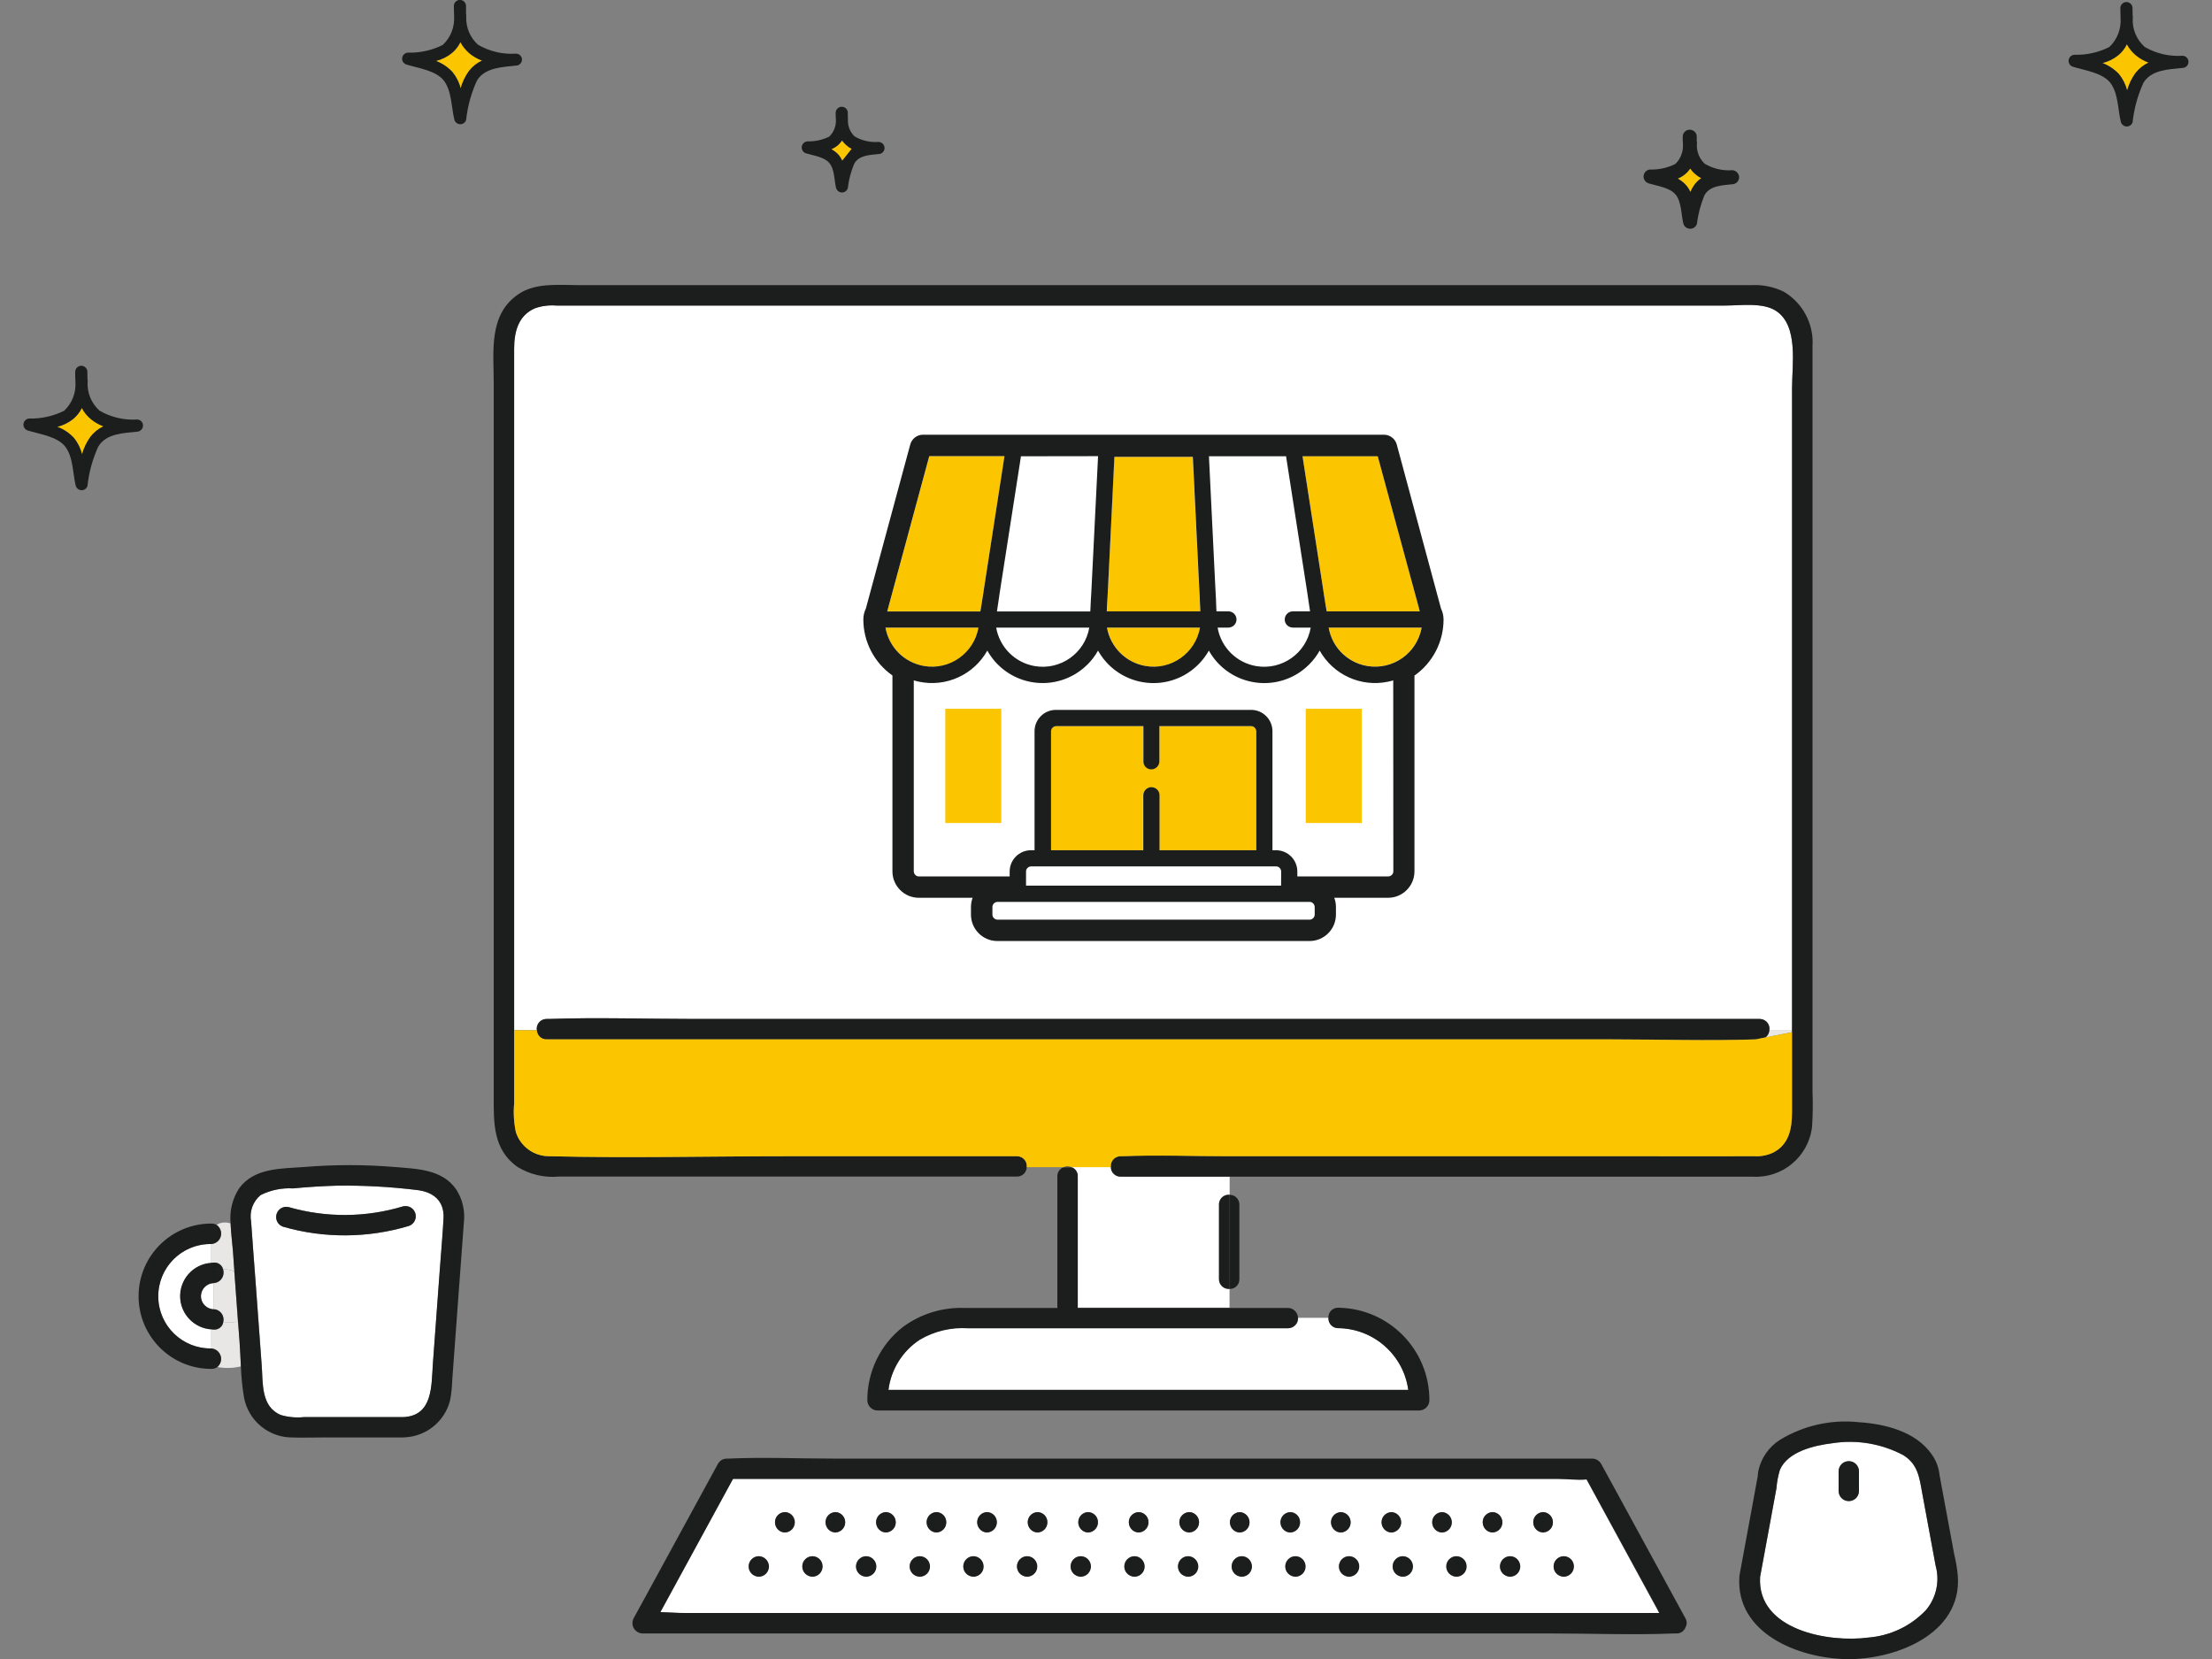 <?xml version="1.0" encoding="utf-8"?>
<!-- Generator: Adobe Illustrator 25.2.1, SVG Export Plug-In . SVG Version: 6.00 Build 0)  -->
<svg version="1.1" id="レイヤー_1" xmlns="http://www.w3.org/2000/svg" xmlns:xlink="http://www.w3.org/1999/xlink" x="0px"
	 y="0px" viewBox="0 0 200 150" style="enable-background:new 0 0 200 150;" xml:space="preserve">
<rect x="0" y="0" width="200" height="150" fill="#808080" stroke="none"/>
<style type="text/css">
	.st0{fill:#FFFFFF;}
	.st1{fill:#E8E7E6;}
	.st2{fill:#1C1D1D;}
	.st3{fill:#FBC600;}
</style>
<g id="グループ_10793" transform="translate(-582 -867)">
	<g id="グループ_10800" transform="translate(582 867)">
		<path id="パス_8951" class="st0" d="M101.33,106.38c-0.48,0.01-0.87-0.36-0.89-0.84c0-0.01,0-0.01,0-0.02H96.9
			c0.34,0.13,0.55,0.46,0.54,0.82v11.78c0,0.04,0,0.08-0.01,0.11h13.74v-1.7c-0.48,0.05-0.91-0.3-0.96-0.79c0-0.03,0-0.07,0-0.1
			v-6.73c-0.01-0.48,0.37-0.88,0.86-0.89c0.04,0,0.07,0,0.11,0v-1.64L101.33,106.38L101.33,106.38z"/>
		<path id="パス_8952" class="st1" d="M20.85,110.62c-0.42-0.15-0.88-0.11-1.26,0.12c0.43,0.29,0.54,0.88,0.25,1.32
			c-0.17,0.24-0.44,0.4-0.73,0.41v1.72c0.07-0.01,0.15-0.02,0.22-0.02c0.39-0.04,0.75,0.21,0.85,0.59c0.35-0.01,0.7,0.06,1.02,0.19
			l-0.13-1.83C21,112.32,20.88,111.47,20.85,110.62z"/>
		<path id="パス_8953" class="st1" d="M20.17,114.76c0.16,0.5-0.11,1.04-0.61,1.21c-0.08,0.02-0.16,0.04-0.24,0.05v2.36
			c0.52,0.03,0.92,0.47,0.89,1c0,0.05-0.01,0.09-0.02,0.14c0.44,0.1,0.9,0.08,1.32-0.05c-0.11-1.5-0.22-3.01-0.33-4.51
			C20.87,114.82,20.52,114.75,20.17,114.76z"/>
		<path id="パス_8954" class="st1" d="M21.52,119.46c-0.43,0.14-0.89,0.16-1.32,0.05c-0.05,0.44-0.44,0.75-0.88,0.71
			c-0.07,0-0.15-0.01-0.22-0.02v1.72c0.52,0.03,0.92,0.48,0.9,1c-0.01,0.26-0.14,0.51-0.34,0.68c0.7,0.13,1.43,0.11,2.12-0.06
			c-0.04-0.75-0.06-1.5-0.12-2.23C21.61,120.69,21.57,120.08,21.52,119.46z"/>
		<path id="パス_8955" class="st1" d="M159.63,93.8l2.4-0.48v-0.19h-2.05C159.96,93.4,159.84,93.64,159.63,93.8z"/>
		<path id="パス_8956" class="st2" d="M110.22,108.92v6.73c-0.01,0.48,0.38,0.88,0.86,0.89c0.03,0,0.07,0,0.1,0v-8.51
			c-0.48-0.05-0.91,0.3-0.96,0.79C110.22,108.85,110.22,108.88,110.22,108.92z"/>
		<path id="パス_8957" class="st2" d="M111.18,108.03v8.51c0.48,0.01,0.87-0.37,0.88-0.85c0-0.01,0-0.03,0-0.04v-6.73
			c0.01-0.48-0.37-0.88-0.85-0.89C111.2,108.03,111.19,108.03,111.18,108.03z"/>
		<path id="パス_8958" class="st0" d="M121,120.08c-0.49,0-0.89-0.4-0.89-0.89c0-0.01,0-0.02,0-0.04h-2.74
			c0.03,0.48-0.34,0.89-0.82,0.92c-0.02,0-0.05,0-0.07,0H87.53c-1.53-0.1-3.05,0.26-4.37,1.04c-1.56,1.03-2.6,2.69-2.83,4.54h47
			C126.89,122.5,124.2,120.12,121,120.08z"/>
		<path id="パス_8959" class="st2" d="M96.13,105.53h0.42v-0.07C96.41,105.45,96.27,105.48,96.13,105.53z"/>
		<path id="パス_8960" class="st2" d="M96.56,105.46v0.07h0.35C96.79,105.49,96.68,105.46,96.56,105.46z"/>
		<path id="パス_8961" class="st2" d="M121,118.24c-0.47-0.02-0.87,0.35-0.89,0.82c0,0.04,0,0.07,0,0.11
			c-0.02,0.49,0.36,0.9,0.85,0.92c0.01,0,0.03,0,0.04,0c3.2,0.04,5.9,2.41,6.33,5.59h-47c0.23-1.86,1.27-3.52,2.83-4.54
			c1.32-0.78,2.84-1.14,4.37-1.04h28.94c0.51-0.02,0.91-0.44,0.89-0.95c-0.02-0.49-0.41-0.88-0.89-0.89h-5.29l0,0H97.44
			c0-0.04,0.01-0.08,0.01-0.11v-11.78c0.01-0.36-0.2-0.69-0.54-0.82h-0.35l0,0h-0.42c-0.34,0.13-0.55,0.46-0.54,0.82v11.78
			c0,0.04,0,0.08,0.01,0.11h-8.36c-2.01-0.08-3.98,0.52-5.6,1.71c-2.05,1.59-3.24,4.05-3.23,6.64c0.01,0.51,0.42,0.92,0.92,0.92
			h48.98c0.51-0.01,0.92-0.42,0.92-0.92C129.25,122.02,125.57,118.3,121,118.24z"/>
		<path id="パス_8962" class="st0" d="M49.43,92.13c0.06,0,0.12,0,0.18,0c4.41-0.15,8.84,0,13.25,0h96.23
			c0.49-0.01,0.89,0.38,0.9,0.87c0,0.05,0,0.09-0.01,0.14h2.05V35.08c0-2.11,0.6-5.64-1.45-6.98c-1.2-0.78-3.24-0.48-4.61-0.48
			H50.29c-0.66-0.06-1.32,0.03-1.94,0.25c-1.53,0.67-1.87,2.18-1.87,3.66v61.61h2.05c-0.07-0.48,0.27-0.93,0.75-1
			C49.33,92.13,49.38,92.13,49.43,92.13z"/>
		<path id="パス_8963" class="st2" d="M163.88,98.68V31.3c0.13-1.99-0.86-3.88-2.57-4.91c-0.9-0.45-1.91-0.66-2.92-0.61H52.29
			c-1.84,0-3.89-0.25-5.48,0.86c-2.65,1.85-2.17,5.16-2.17,7.96v64.5c0,2.42-0.08,4.85,2.17,6.42c1.11,0.68,2.41,0.98,3.71,0.86
			h41.42c0.48,0.01,0.88-0.36,0.89-0.84c0,0,0-0.01,0-0.01l0,0c0.06-0.48-0.28-0.92-0.76-0.98c-0.04-0.01-0.08-0.01-0.13-0.01H71.39
			c-7.25,0-14.52,0.18-21.77,0c-1.36,0-2.57-0.89-2.98-2.19c-0.18-0.86-0.23-1.74-0.15-2.61v-68.2c0-1.49,0.34-2.99,1.87-3.66
			c0.62-0.22,1.28-0.3,1.94-0.25h105.67c1.37,0,3.41-0.31,4.61,0.48c2.05,1.34,1.45,4.87,1.45,6.98v65.5c0,1.47-0.29,2.94-1.76,3.65
			c-0.52,0.23-1.09,0.33-1.65,0.3c-3.49,0.01-6.98,0-10.48,0H111c-1.6,0-3.2-0.03-4.81-0.05c-1.58-0.02-3.15-0.02-4.72,0.05
			c-0.05,0-0.09,0-0.14,0c-0.49-0.01-0.89,0.38-0.9,0.87c0,0.04,0,0.08,0.01,0.12l0,0c0,0.48,0.4,0.86,0.87,0.86
			c0.01,0,0.01,0,0.02,0h9.85l0,0h47.29c2.71,0.16,5.07-1.83,5.37-4.53C163.91,100.79,163.92,99.74,163.88,98.68z"/>
		<path id="パス_8964" class="st2" d="M159.98,93.14c0.07-0.48-0.26-0.93-0.75-1c-0.05-0.01-0.09-0.01-0.14-0.01H62.86
			c-4.41,0-8.85-0.15-13.25,0c-0.06,0-0.12,0-0.18,0c-0.49-0.01-0.89,0.38-0.9,0.87c0,0.05,0,0.09,0.01,0.14
			c0.01,0.48,0.41,0.85,0.89,0.83h96.23c4.36,0,8.74,0.15,13.1,0l0.88-0.18C159.84,93.64,159.96,93.4,159.98,93.14z"/>
		<path id="パス_8965" class="st3" d="M159.63,93.8l-0.88,0.18c-4.36,0.15-8.74,0-13.1,0H49.43c-0.48,0.01-0.87-0.36-0.89-0.83
			h-2.05v6.59c-0.08,0.87-0.03,1.76,0.15,2.61c0.41,1.3,1.61,2.18,2.98,2.19c7.25,0.18,14.52,0,21.77,0h20.55
			c0.49-0.01,0.89,0.38,0.9,0.86c0,0.04,0,0.08-0.01,0.13h3.31c0.25-0.09,0.52-0.09,0.77,0h3.53c-0.06-0.48,0.28-0.92,0.76-0.98
			c0.04-0.01,0.08-0.01,0.12-0.01c0.05,0,0.09,0,0.14,0c1.57-0.06,3.14-0.06,4.72-0.05c1.61,0.02,3.21,0.05,4.81,0.05h37.14
			c3.49,0,6.98,0.01,10.48,0c0.57,0.03,1.13-0.07,1.65-0.3c1.48-0.71,1.76-2.18,1.76-3.65v-7.26L159.63,93.8z"/>
		<path id="パス_8966" class="st0" d="M140.77,133.72h-74.5l-0.72,1.32l-5.85,10.73c0.75,0.01,1.52,0.08,2.22,0.08h88.1
			l-0.21-0.39l-6.37-11.69C142.59,133.85,141.6,133.72,140.77,133.72z M68.61,142.55c-0.51,0-0.92-0.42-0.92-0.93
			c0-0.5,0.41-0.91,0.92-0.92c0.51,0.03,0.9,0.46,0.87,0.97C69.46,142.15,69.08,142.53,68.61,142.55L68.61,142.55z M70.96,138.56
			c-0.51-0.02-0.9-0.46-0.88-0.97c0.02-0.48,0.4-0.86,0.88-0.88c0.51,0,0.92,0.41,0.92,0.92C71.88,138.15,71.47,138.57,70.96,138.56
			L70.96,138.56z M73.46,142.55c-0.51,0-0.92-0.42-0.92-0.93c0-0.5,0.41-0.91,0.92-0.92c0.51,0.02,0.9,0.45,0.88,0.96
			C74.32,142.15,73.94,142.53,73.46,142.55L73.46,142.55z M75.53,138.56c-0.51-0.02-0.9-0.46-0.88-0.97
			c0.02-0.48,0.4-0.86,0.88-0.88c0.51,0.02,0.91,0.44,0.89,0.95C76.4,138.16,76.01,138.55,75.53,138.56L75.53,138.56z M78.31,142.55
			c-0.51,0-0.92-0.42-0.92-0.93c0-0.5,0.41-0.91,0.92-0.92c0.51,0.02,0.9,0.45,0.88,0.96C79.17,142.15,78.79,142.53,78.31,142.55
			L78.31,142.55z M80.1,138.56c-0.51-0.02-0.9-0.46-0.88-0.97c0.02-0.48,0.4-0.86,0.88-0.88c0.51,0.02,0.91,0.44,0.89,0.95
			C80.98,138.16,80.59,138.55,80.1,138.56L80.1,138.56z M83.16,142.55c-0.51,0-0.92-0.42-0.92-0.93c0-0.5,0.41-0.91,0.92-0.92
			c0.51,0.02,0.9,0.45,0.88,0.96C84.02,142.15,83.64,142.53,83.16,142.55L83.16,142.55z M84.66,138.56
			c-0.51-0.02-0.9-0.46-0.88-0.97c0.02-0.48,0.4-0.86,0.88-0.88c0.51,0.02,0.91,0.44,0.89,0.95
			C85.54,138.16,85.15,138.55,84.66,138.56L84.66,138.56z M88.01,142.55c-0.51,0-0.92-0.42-0.92-0.93c0-0.5,0.41-0.91,0.92-0.92
			c0.51,0.02,0.9,0.45,0.88,0.96C88.88,142.15,88.5,142.53,88.01,142.55L88.01,142.55z M89.24,138.56c-0.51-0.02-0.9-0.46-0.88-0.97
			c0.02-0.48,0.4-0.86,0.88-0.88c0.51,0.02,0.91,0.44,0.89,0.95C90.11,138.16,89.73,138.55,89.24,138.56L89.24,138.56z
			 M92.87,142.55c-0.51,0-0.92-0.42-0.92-0.93c0-0.5,0.41-0.91,0.92-0.92c0.51,0.02,0.9,0.45,0.88,0.96
			C93.73,142.15,93.35,142.53,92.87,142.55L92.87,142.55z M93.81,138.56c-0.51-0.02-0.9-0.46-0.88-0.97
			c0.02-0.48,0.4-0.86,0.88-0.88c0.51,0.02,0.91,0.44,0.89,0.95C94.68,138.16,94.3,138.55,93.81,138.56L93.81,138.56z M97.72,142.55
			c-0.51,0-0.92-0.42-0.92-0.93c0-0.5,0.41-0.91,0.92-0.92c0.51,0.02,0.9,0.45,0.88,0.96C98.58,142.15,98.2,142.53,97.72,142.55
			L97.72,142.55z M98.38,138.56c-0.51-0.02-0.9-0.46-0.88-0.97c0.02-0.48,0.4-0.86,0.88-0.88c0.51,0.02,0.91,0.44,0.9,0.95
			C99.26,138.15,98.87,138.55,98.38,138.56L98.38,138.56z M102.57,142.55c-0.51,0-0.92-0.42-0.92-0.93c0-0.5,0.41-0.91,0.92-0.92
			c0.51,0.02,0.9,0.45,0.88,0.96C103.43,142.15,103.05,142.53,102.57,142.55L102.57,142.55z M102.95,138.56
			c-0.51-0.02-0.9-0.46-0.88-0.97c0.02-0.48,0.4-0.86,0.88-0.88c0.51,0.02,0.91,0.44,0.89,0.95
			C103.83,138.15,103.44,138.55,102.95,138.56L102.95,138.56z M107.42,142.55c-0.51,0-0.92-0.42-0.92-0.93
			c0-0.5,0.41-0.91,0.92-0.92c0.51,0.02,0.91,0.45,0.88,0.96C108.29,142.15,107.91,142.53,107.42,142.55L107.42,142.55z
			 M107.52,138.56c-0.51-0.02-0.9-0.46-0.88-0.97c0.02-0.48,0.4-0.86,0.88-0.88c0.51,0.01,0.91,0.44,0.9,0.95
			C108.4,138.15,108.01,138.55,107.52,138.56L107.52,138.56z M112.09,136.72c0.51,0.02,0.9,0.46,0.88,0.97
			c-0.02,0.48-0.4,0.86-0.88,0.88c-0.51-0.03-0.9-0.47-0.87-0.98C111.25,137.12,111.62,136.74,112.09,136.72L112.09,136.72z
			 M112.28,142.55c-0.51,0-0.92-0.42-0.92-0.93c0-0.5,0.41-0.91,0.92-0.92c0.51,0.02,0.9,0.45,0.88,0.96
			C113.14,142.15,112.76,142.53,112.28,142.55L112.28,142.55z M116.66,136.72c0.51,0.02,0.9,0.46,0.88,0.97
			c-0.02,0.48-0.4,0.86-0.88,0.88c-0.51-0.03-0.9-0.47-0.87-0.98C115.82,137.12,116.19,136.74,116.66,136.72L116.66,136.72z
			 M117.13,142.55c-0.51,0-0.92-0.42-0.92-0.93c0-0.5,0.41-0.91,0.92-0.92c0.51,0.02,0.9,0.46,0.88,0.96
			C117.99,142.15,117.61,142.53,117.13,142.55L117.13,142.55z M121.23,136.72c0.51,0.02,0.9,0.46,0.88,0.97
			c-0.02,0.48-0.4,0.86-0.88,0.88c-0.51-0.03-0.9-0.47-0.87-0.98C120.39,137.12,120.76,136.74,121.23,136.72L121.23,136.72z
			 M121.98,142.55c-0.51,0-0.92-0.42-0.92-0.93c0-0.5,0.41-0.91,0.92-0.92c0.51,0.02,0.91,0.45,0.89,0.96
			C122.85,142.14,122.47,142.53,121.98,142.55L121.98,142.55z M125.8,136.72c0.51,0.02,0.9,0.46,0.88,0.97
			c-0.02,0.48-0.4,0.86-0.88,0.88c-0.51-0.03-0.9-0.47-0.87-0.98C124.96,137.12,125.33,136.74,125.8,136.72L125.8,136.72z
			 M126.83,142.55c-0.51,0-0.92-0.42-0.92-0.93c0-0.5,0.41-0.91,0.92-0.92c0.51,0.02,0.9,0.45,0.88,0.96
			C127.69,142.15,127.31,142.53,126.83,142.55L126.83,142.55z M130.37,136.72c0.51,0.02,0.9,0.46,0.88,0.97
			c-0.02,0.48-0.4,0.86-0.88,0.88c-0.51-0.03-0.9-0.47-0.87-0.98C129.53,137.12,129.91,136.74,130.37,136.72L130.37,136.72z
			 M131.68,142.55c-0.51,0-0.92-0.42-0.92-0.93c0-0.5,0.41-0.91,0.92-0.92c0.51,0.02,0.9,0.46,0.88,0.96
			C132.54,142.15,132.16,142.53,131.68,142.55L131.68,142.55z M134.94,138.56c-0.51-0.02-0.9-0.46-0.88-0.97
			c0.02-0.48,0.4-0.86,0.88-0.88c0.51,0.02,0.91,0.44,0.89,0.95C135.82,138.16,135.43,138.55,134.94,138.56L134.94,138.56z
			 M136.54,142.55c-0.51,0-0.92-0.42-0.92-0.93c0-0.5,0.41-0.91,0.92-0.92c0.51,0.02,0.9,0.46,0.88,0.97
			C137.39,142.15,137.02,142.53,136.54,142.55L136.54,142.55z M139.51,138.56c-0.51-0.02-0.9-0.46-0.88-0.97
			c0.02-0.48,0.4-0.86,0.88-0.88c0.51,0.02,0.91,0.44,0.89,0.95C140.39,138.16,140,138.55,139.51,138.56L139.51,138.56z
			 M141.39,142.55c-0.51,0-0.92-0.42-0.92-0.93c0-0.5,0.41-0.91,0.92-0.92c0.51,0.02,0.9,0.46,0.88,0.97
			C142.24,142.15,141.87,142.53,141.39,142.55L141.39,142.55z"/>
		<path id="パス_8967" class="st2" d="M152.38,146.3l-6.65-12.19l-0.97-1.77c-0.17-0.28-0.47-0.46-0.8-0.46h-68.6
			c-3.16,0-6.35-0.14-9.5,0c-0.05,0-0.09,0-0.14,0c-0.33,0-0.63,0.17-0.8,0.46l-6.65,12.19l-0.97,1.77
			c-0.25,0.45-0.09,1.02,0.36,1.27c0.14,0.08,0.29,0.12,0.44,0.12h81.98c3.77,0,7.57,0.15,11.34,0c0.05,0,0.1,0,0.15,0
			c0.37,0.02,0.7-0.21,0.83-0.56C152.55,146.86,152.53,146.55,152.38,146.3z M150.03,145.84h-88.1c-0.71,0-1.47-0.06-2.22-0.08
			l5.85-10.73l0.72-1.32h74.5c0.83,0,1.82,0.13,2.68,0.05l6.37,11.69L150.03,145.84z"/>
		<path id="パス_8968" class="st0" d="M175.01,141.56c-0.4-2.18-0.8-4.37-1.21-6.55c-0.26-1.41-0.38-2.61-1.72-3.44
			c-1.97-1.04-4.22-1.42-6.42-1.07c-1.6,0.19-4.02,0.74-4.73,2.41c-0.16,0.54-0.27,1.09-0.31,1.65l-0.56,3.04l-0.92,4.99
			c-0.28,4.79,6.17,5.96,9.78,5.48c1.99-0.16,3.85-1.04,5.22-2.48C175.08,144.46,175.4,142.96,175.01,141.56z M168.08,134.81
			c0,0.51-0.41,0.92-0.92,0.92c-0.51,0-0.92-0.41-0.92-0.92v-1.77c0-0.51,0.41-0.92,0.92-0.92c0.51,0,0.92,0.41,0.92,0.92V134.81z"
			/>
		<path id="パス_8969" class="st2" d="M176.69,140.52l-0.73-3.94c-0.18-0.99-0.37-1.98-0.55-2.97c-0.01-0.05-0.02-0.1-0.03-0.16
			s-0.07-0.5-0.1-0.6c-0.12-0.5-0.34-0.97-0.64-1.38c-1.44-2.04-4.21-2.73-6.57-2.88c-2.5-0.27-5.02,0.3-7.16,1.61
			c-0.99,0.64-1.69,1.65-1.93,2.8c-0.03,0.17-0.04,0.33-0.06,0.5c0.03-0.23,0.02-0.09,0.01-0.04c-0.02,0.12-0.04,0.25-0.07,0.37
			l-0.29,1.6l-1.26,6.83c-0.01,0.04-0.01,0.08-0.02,0.12c-0.01,0.04-0.01,0.09-0.02,0.13c-0.38,5.17,5.34,7.41,9.63,7.5
			c4.32,0.09,10.48-2.18,10.12-7.5C176.96,141.84,176.85,141.18,176.69,140.52z M168.92,148.06c-3.61,0.48-10.07-0.69-9.78-5.48
			l0.92-4.99l0.56-3.04c0.04-0.56,0.15-1.12,0.31-1.65c0.71-1.67,3.14-2.22,4.73-2.41c2.2-0.35,4.45,0.03,6.42,1.07
			c1.34,0.83,1.46,2.03,1.72,3.44c0.4,2.18,0.8,4.37,1.21,6.55c0.39,1.4,0.07,2.9-0.87,4.02
			C172.77,147.02,170.91,147.9,168.92,148.06L168.92,148.06z"/>
		<path id="パス_8970" class="st2" d="M166.24,133.03v1.77c0,0.51,0.41,0.92,0.92,0.92c0.51,0,0.92-0.41,0.92-0.92l0,0v-1.77
			c0-0.51-0.41-0.92-0.92-0.92C166.65,132.11,166.24,132.52,166.24,133.03z"/>
		<path id="パス_8971" class="st0" d="M16.3,117.2c0.03-1.57,1.24-2.87,2.8-3v-1.72c-2.61-0.04-4.76,2.05-4.79,4.65
			c-0.04,2.61,2.05,4.76,4.65,4.79c0.05,0,0.09,0,0.14,0v-1.72C17.53,120.08,16.32,118.78,16.3,117.2z"/>
		<path id="パス_8972" class="st2" d="M19.1,121.92c-2.61,0.04-4.76-2.05-4.79-4.65c-0.04-2.61,2.05-4.76,4.65-4.79
			c0.05,0,0.09,0,0.14,0c0.52-0.03,0.92-0.47,0.89-1c-0.02-0.29-0.17-0.56-0.41-0.73c-0.16,0.09-0.31,0.21-0.43,0.34
			c0.13-0.13,0.28-0.25,0.43-0.34c-0.15-0.08-0.31-0.13-0.48-0.12c-3.63,0-6.57,2.94-6.57,6.57s2.94,6.57,6.57,6.57
			c0.2,0.01,0.39-0.05,0.55-0.17c-0.31-0.07-0.6-0.18-0.88-0.34c0.27,0.16,0.57,0.27,0.88,0.34c0.4-0.34,0.46-0.93,0.12-1.34
			C19.61,122.06,19.37,121.94,19.1,121.92z"/>
		<path id="パス_8973" class="st0" d="M19.32,118.38v-2.36c-0.65,0.02-1.17,0.56-1.15,1.22C18.19,117.86,18.7,118.36,19.32,118.38
			z"/>
		<path id="パス_8974" class="st2" d="M19.32,118.38c-0.65-0.02-1.17-0.56-1.15-1.22c0.02-0.63,0.52-1.13,1.15-1.15
			c0.53-0.03,0.93-0.49,0.89-1.02c-0.01-0.08-0.02-0.16-0.05-0.24c-0.3,0-0.6,0.01-0.84,0.01c0.24,0,0.54-0.02,0.84-0.01
			c-0.1-0.38-0.46-0.63-0.85-0.59c-0.07,0-0.15,0.01-0.22,0.02c-1.66,0.11-2.91,1.55-2.8,3.21c0.1,1.5,1.3,2.7,2.8,2.8
			c0.07,0.01,0.15,0.02,0.22,0.02c0.44,0.04,0.83-0.27,0.88-0.71c-0.38-0.09-0.74-0.26-1.05-0.5c0.31,0.24,0.67,0.41,1.05,0.5
			c0.11-0.51-0.22-1.01-0.74-1.12C19.42,118.39,19.37,118.38,19.32,118.38z"/>
		<path id="パス_8975" class="st2" d="M70.96,136.72c-0.51,0.02-0.91,0.44-0.89,0.95c0.02,0.49,0.41,0.88,0.89,0.89
			c0.51-0.02,0.91-0.44,0.89-0.95C71.83,137.12,71.44,136.73,70.96,136.72z"/>
		<path id="パス_8976" class="st2" d="M75.53,136.72c-0.51,0.02-0.91,0.44-0.89,0.95c0.02,0.49,0.41,0.88,0.89,0.89
			c0.51-0.02,0.91-0.44,0.89-0.95C76.4,137.12,76.01,136.73,75.53,136.72z"/>
		<path id="パス_8977" class="st2" d="M80.1,136.72c-0.51,0.02-0.91,0.44-0.89,0.95c0.02,0.49,0.41,0.88,0.89,0.89
			c0.51-0.02,0.91-0.44,0.89-0.95C80.97,137.12,80.58,136.73,80.1,136.72z"/>
		<path id="パス_8978" class="st2" d="M84.67,136.72c-0.51,0.02-0.91,0.44-0.89,0.95c0.02,0.49,0.41,0.88,0.89,0.89
			c0.51-0.02,0.91-0.44,0.89-0.95C85.55,137.12,85.16,136.73,84.67,136.72z"/>
		<path id="パス_8979" class="st2" d="M89.24,136.72c-0.51,0.02-0.91,0.44-0.89,0.95c0.02,0.49,0.41,0.88,0.89,0.89
			c0.51-0.02,0.91-0.44,0.89-0.95C90.12,137.12,89.73,136.73,89.24,136.72z"/>
		<path id="パス_8980" class="st2" d="M93.81,136.72c-0.51,0.02-0.91,0.44-0.89,0.95c0.02,0.49,0.41,0.88,0.89,0.89
			c0.51-0.02,0.91-0.44,0.89-0.95C94.69,137.12,94.3,136.73,93.81,136.72z"/>
		<path id="パス_8981" class="st2" d="M98.38,136.72c-0.51,0.02-0.91,0.44-0.89,0.95c0.02,0.49,0.41,0.88,0.89,0.89
			c0.51-0.02,0.91-0.44,0.89-0.95C99.26,137.12,98.87,136.73,98.38,136.72z"/>
		<path id="パス_8982" class="st2" d="M102.95,136.72c-0.51,0.02-0.91,0.44-0.89,0.95c0.02,0.49,0.41,0.88,0.89,0.89
			c0.51-0.02,0.91-0.44,0.89-0.95C103.83,137.12,103.44,136.73,102.95,136.72z"/>
		<path id="パス_8983" class="st2" d="M107.52,136.72c-0.51,0.02-0.91,0.44-0.89,0.95c0.02,0.49,0.41,0.88,0.89,0.89
			c0.51-0.02,0.91-0.44,0.89-0.95C108.4,137.12,108.01,136.73,107.52,136.72z"/>
		<path id="パス_8984" class="st2" d="M112.09,138.56c0.51-0.02,0.91-0.44,0.89-0.95c-0.02-0.49-0.41-0.88-0.89-0.89
			c-0.51,0.02-0.91,0.44-0.89,0.95C111.22,138.16,111.61,138.55,112.09,138.56z"/>
		<path id="パス_8985" class="st2" d="M116.66,136.72c-0.51,0.02-0.91,0.44-0.89,0.95c0.02,0.49,0.41,0.88,0.89,0.89
			c0.51-0.02,0.91-0.44,0.89-0.95C117.54,137.12,117.15,136.73,116.66,136.72z"/>
		<path id="パス_8986" class="st2" d="M121.23,136.72c-0.51,0.02-0.91,0.44-0.89,0.95c0.02,0.49,0.41,0.88,0.89,0.89
			c0.51-0.02,0.91-0.44,0.89-0.95C122.11,137.12,121.72,136.73,121.23,136.72z"/>
		<path id="パス_8987" class="st2" d="M125.8,136.72c-0.51,0.02-0.91,0.44-0.89,0.95c0.02,0.49,0.41,0.88,0.89,0.89
			c0.51-0.02,0.91-0.44,0.89-0.95C126.68,137.12,126.29,136.73,125.8,136.72z"/>
		<path id="パス_8988" class="st2" d="M130.38,136.72c-0.51,0.02-0.91,0.44-0.89,0.95c0.02,0.49,0.41,0.88,0.89,0.89
			c0.51-0.02,0.91-0.44,0.89-0.95C131.25,137.12,130.86,136.73,130.38,136.72z"/>
		<path id="パス_8989" class="st2" d="M134.95,136.72c-0.51,0.02-0.91,0.44-0.89,0.95c0.02,0.49,0.41,0.88,0.89,0.89
			c0.51-0.02,0.91-0.44,0.89-0.95C135.82,137.12,135.43,136.73,134.95,136.72z"/>
		<path id="パス_8990" class="st2" d="M139.52,136.72c-0.51,0.02-0.91,0.44-0.89,0.95c0.02,0.49,0.41,0.88,0.89,0.89
			c0.51-0.02,0.91-0.44,0.89-0.95C140.39,137.12,140,136.73,139.52,136.72z"/>
		<path id="パス_8991" class="st2" d="M68.61,140.71c-0.51,0-0.92,0.42-0.92,0.93c0,0.5,0.41,0.91,0.92,0.92
			c0.51,0,0.92-0.42,0.92-0.93C69.52,141.12,69.11,140.71,68.61,140.71z"/>
		<path id="パス_8992" class="st2" d="M73.46,140.71c-0.51,0-0.92,0.42-0.92,0.93c0,0.5,0.41,0.91,0.92,0.92
			c0.51,0,0.92-0.42,0.92-0.93C74.38,141.12,73.97,140.71,73.46,140.71z"/>
		<path id="パス_8993" class="st2" d="M78.32,140.71c-0.51,0-0.92,0.42-0.92,0.93c0,0.5,0.41,0.91,0.92,0.92
			c0.51,0,0.92-0.42,0.92-0.93C79.23,141.12,78.82,140.71,78.32,140.71z"/>
		<path id="パス_8994" class="st2" d="M83.17,140.71c-0.51,0-0.92,0.42-0.92,0.93c0,0.5,0.41,0.91,0.92,0.92
			c0.51,0,0.92-0.42,0.92-0.93C84.08,141.12,83.68,140.71,83.17,140.71z"/>
		<path id="パス_8995" class="st2" d="M88.02,140.71c-0.51,0-0.92,0.42-0.92,0.93c0,0.5,0.41,0.91,0.92,0.92
			c0.51,0,0.92-0.42,0.92-0.93C88.93,141.12,88.52,140.71,88.02,140.71z"/>
		<path id="パス_8996" class="st2" d="M92.87,140.71c-0.51,0-0.92,0.42-0.92,0.93c0,0.5,0.41,0.91,0.92,0.92
			c0.51,0,0.92-0.42,0.92-0.93C93.78,141.12,93.38,140.71,92.87,140.71z"/>
		<path id="パス_8997" class="st2" d="M97.72,140.71c-0.51,0-0.92,0.42-0.92,0.93c0,0.5,0.41,0.91,0.92,0.92
			c0.51,0,0.92-0.42,0.92-0.93C98.64,141.12,98.23,140.71,97.72,140.71z"/>
		<path id="パス_8998" class="st2" d="M102.58,140.71c-0.51,0-0.92,0.42-0.92,0.93c0,0.5,0.41,0.91,0.92,0.92
			c0.51,0,0.92-0.42,0.92-0.93C103.49,141.12,103.08,140.71,102.58,140.71z"/>
		<path id="パス_8999" class="st2" d="M107.43,140.71c-0.51,0-0.92,0.42-0.92,0.93c0,0.5,0.41,0.91,0.92,0.92
			c0.51,0,0.92-0.42,0.92-0.93C108.34,141.12,107.93,140.71,107.43,140.71z"/>
		<path id="パス_9000" class="st2" d="M112.28,140.71c-0.51,0-0.92,0.42-0.92,0.93c0,0.5,0.41,0.91,0.92,0.92
			c0.51,0,0.92-0.42,0.92-0.93C113.19,141.12,112.78,140.71,112.28,140.71z"/>
		<path id="パス_9001" class="st2" d="M117.13,140.71c-0.51,0-0.92,0.42-0.92,0.93c0,0.5,0.41,0.91,0.92,0.92
			c0.51,0,0.92-0.42,0.92-0.93C118.04,141.12,117.64,140.71,117.13,140.71z"/>
		<path id="パス_9002" class="st2" d="M121.98,140.71c-0.51,0-0.92,0.42-0.92,0.93c0,0.5,0.41,0.91,0.92,0.92
			c0.51,0,0.92-0.42,0.92-0.93C122.9,141.12,122.49,140.71,121.98,140.71z"/>
		<path id="パス_9003" class="st2" d="M126.84,140.71c-0.51,0-0.92,0.42-0.92,0.93c0,0.5,0.41,0.91,0.92,0.92
			c0.51,0,0.92-0.42,0.92-0.93C127.75,141.12,127.34,140.71,126.84,140.71z"/>
		<path id="パス_9004" class="st2" d="M131.69,140.71c-0.51,0-0.92,0.42-0.92,0.93c0,0.5,0.41,0.91,0.92,0.92
			c0.51,0,0.92-0.42,0.92-0.93C132.61,141.12,132.2,140.71,131.69,140.71z"/>
		<path id="パス_9005" class="st2" d="M136.54,140.71c-0.51,0-0.92,0.42-0.92,0.93c0,0.5,0.41,0.91,0.92,0.92
			c0.51,0,0.92-0.42,0.92-0.93C137.45,141.12,137.05,140.71,136.54,140.71z"/>
		<path id="パス_9006" class="st2" d="M141.39,140.71c-0.51,0-0.92,0.42-0.92,0.93c0,0.5,0.41,0.91,0.92,0.92
			c0.51,0,0.92-0.42,0.92-0.93C142.31,141.12,141.9,140.71,141.39,140.71z"/>
		<path id="パス_9007" class="st0" d="M37.66,107.59c-2.36-0.28-4.74-0.41-7.12-0.39c-1.35,0.03-2.7,0.12-4.04,0.25
			c-1.02-0.06-2.03,0.15-2.94,0.61c-0.69,0.58-1.02,1.49-0.85,2.38c0.13,1.89,0.28,3.77,0.42,5.66l0.54,7.37
			c0.12,1.6-0.08,3.72,1.73,4.47c0.68,0.2,1.39,0.26,2.09,0.19h8.95c2.75-0.1,2.57-2.9,2.71-4.87l0.61-8.3
			c0.12-1.59,0.27-3.19,0.35-4.79C40.19,108.56,39.16,107.75,37.66,107.59z M36.95,110.85c-3.7,1.11-7.63,1.13-11.34,0.07
			c-0.49-0.16-0.75-0.68-0.6-1.16c0.15-0.46,0.62-0.73,1.09-0.62c3.39,0.97,6.99,0.95,10.36-0.07c0.5-0.11,0.99,0.2,1.11,0.69
			C37.68,110.23,37.41,110.71,36.95,110.85z"/>
		<path id="パス_9008" class="st2" d="M41.3,107.62c-1.27-1.93-3.61-1.93-5.68-2.11c-2.68-0.22-5.37-0.22-8.05,0
			c-2.1,0.16-4.56,0.05-5.94,1.92c-0.62,0.94-0.89,2.07-0.78,3.19c0.26,0.1,0.5,0.26,0.7,0.46c-0.2-0.2-0.44-0.36-0.7-0.46
			c0.03,0.84,0.15,1.7,0.21,2.5l0.13,1.83c0.25,0.11,0.44,0.31,0.54,0.56c-0.1-0.25-0.29-0.45-0.54-0.56
			c0.11,1.5,0.22,3.01,0.33,4.51c0.07-0.02,0.14-0.04,0.21-0.07c-0.07,0.03-0.14,0.05-0.21,0.07c0.05,0.62,0.09,1.23,0.14,1.85
			c0.05,0.73,0.08,1.48,0.12,2.23c0.36-0.08,0.72-0.17,1.06-0.27c-0.34,0.1-0.7,0.2-1.06,0.27c0.03,0.96,0.13,1.91,0.29,2.86
			c0.41,2.06,2.21,3.56,4.32,3.57c0.9,0.03,1.8,0,2.7,0h7.35c0.05,0,0.1,0,0.14-0.01c1.95-0.08,3.62-1.43,4.11-3.32
			c0.12-0.61,0.18-1.24,0.2-1.86l0.56-7.6l0.49-6.62C42.06,109.54,41.84,108.5,41.3,107.62z M40.1,110.17
			c-0.09,1.6-0.24,3.19-0.35,4.79l-0.61,8.3c-0.15,1.97,0.04,4.77-2.71,4.87h-8.95c-0.7,0.07-1.41,0.01-2.09-0.19
			c-1.81-0.75-1.61-2.87-1.73-4.47l-0.54-7.37c-0.14-1.89-0.29-3.77-0.42-5.66c-0.17-0.89,0.16-1.8,0.85-2.38
			c0.91-0.46,1.93-0.67,2.94-0.61c1.34-0.13,2.69-0.21,4.04-0.25c2.38-0.03,4.76,0.1,7.12,0.39
			C39.16,107.75,40.19,108.56,40.1,110.17L40.1,110.17z"/>
		<path id="パス_9009" class="st2" d="M36.46,109.07c-3.37,1.02-6.97,1.05-10.36,0.07c-0.5-0.12-0.99,0.19-1.11,0.69
			c-0.11,0.47,0.16,0.94,0.62,1.09c3.71,1.06,7.65,1.03,11.34-0.07c0.49-0.16,0.75-0.68,0.6-1.16
			C37.4,109.23,36.93,108.97,36.46,109.07z"/>
		<g id="グループ_10798" transform="translate(0)">
			<g id="グループ_10793-2" transform="translate(70.367 9.661)">
				<path id="パス_9010" class="st3" d="M5.77,3.04C5.66,3.2,5.53,3.34,5.39,3.47C5.21,3.62,5.01,3.74,4.8,3.83
					C5.02,3.95,5.22,4.1,5.4,4.28c0.16,0.17,0.29,0.37,0.39,0.59c0.19-0.18,0.35-0.38,0.5-0.59c0.14-0.15,0.26-0.31,0.36-0.49
					C6.46,3.7,6.28,3.58,6.12,3.44C5.99,3.32,5.87,3.19,5.77,3.04z"/>
				<path id="パス_9011" class="st2" d="M9.06,3.17C8.3,3.23,7.55,3.05,6.9,2.67c-0.41-0.39-0.63-0.94-0.6-1.5
					c0-0.02,0-0.04,0-0.06c0.01-0.06,0-0.12-0.01-0.18c0-0.13,0-0.26,0-0.39c0-0.3-0.25-0.55-0.55-0.55c-0.3,0-0.55,0.25-0.55,0.55
					c0,0.19,0,0.39,0.02,0.58c0.04,0.59-0.18,1.16-0.6,1.57C4,2.99,3.33,3.14,2.65,3.12c-0.3,0.01-0.54,0.27-0.53,0.57
					c0.01,0.23,0.16,0.44,0.38,0.51c0.65,0.2,1.65,0.32,2.11,0.87C5.1,5.63,5.06,6.66,5.23,7.35c0.09,0.29,0.4,0.46,0.69,0.37
					c0.18-0.05,0.32-0.19,0.37-0.37C6.37,6.6,6.57,5.86,6.86,5.16c0.41-0.79,1.42-0.81,2.2-0.89c0.3,0,0.55-0.24,0.55-0.55
					C9.61,3.42,9.36,3.18,9.06,3.17z M5.78,4.87C5.69,4.66,5.56,4.46,5.4,4.28C5.22,4.1,5.02,3.95,4.8,3.83
					c0.21-0.09,0.41-0.21,0.59-0.36C5.53,3.34,5.66,3.2,5.77,3.04c0.1,0.14,0.22,0.28,0.35,0.39C6.28,3.58,6.45,3.7,6.64,3.79"/>
			</g>
			<g id="グループ_10794" transform="translate(146.474 11.717)">
				<path id="パス_9012" class="st3" d="M6.35,3.52C6.22,3.71,6.07,3.87,5.91,4.01C5.7,4.19,5.47,4.33,5.22,4.43
					c0.26,0.14,0.49,0.32,0.69,0.53c0.19,0.2,0.34,0.43,0.45,0.68c0.11-0.25,0.25-0.49,0.42-0.71c0.16-0.21,0.36-0.39,0.58-0.54
					c-0.22-0.11-0.42-0.25-0.6-0.41C6.6,3.84,6.46,3.69,6.35,3.52z"/>
				<path id="パス_9013" class="st2" d="M10.15,3.67c-0.87,0.07-1.75-0.14-2.5-0.59C7.18,2.63,6.92,2,6.95,1.34
					c0-0.02,0-0.05,0.01-0.07c0.01-0.07,0-0.14-0.02-0.21c0-0.15,0-0.3,0-0.45C6.93,0.27,6.63,0,6.28,0.01
					c-0.33,0.01-0.6,0.28-0.61,0.61c0,0.22,0,0.45,0.02,0.67C5.74,1.97,5.49,2.64,5,3.11C4.3,3.46,3.53,3.63,2.74,3.61
					C2.39,3.62,2.12,3.92,2.13,4.27c0.01,0.27,0.19,0.5,0.45,0.59c0.75,0.23,1.91,0.37,2.44,1.01C5.57,6.52,5.53,7.7,5.73,8.51
					c0.1,0.34,0.46,0.53,0.8,0.43c0.21-0.06,0.37-0.22,0.43-0.43c0.1-0.87,0.33-1.72,0.66-2.54c0.48-0.92,1.64-0.93,2.55-1.03
					c0.35-0.02,0.62-0.32,0.6-0.67C10.74,3.95,10.48,3.69,10.15,3.67z M6.77,4.93C6.61,5.15,6.47,5.39,6.36,5.64
					C6.25,5.39,6.1,5.16,5.91,4.96c-0.2-0.21-0.44-0.39-0.69-0.53c0.25-0.1,0.48-0.24,0.69-0.42c0.17-0.14,0.32-0.31,0.44-0.49
					C6.47,3.69,6.6,3.85,6.75,3.98c0.18,0.16,0.38,0.3,0.6,0.41C7.13,4.54,6.94,4.72,6.77,4.93L6.77,4.93z"/>
			</g>
			<g id="グループ_10795" transform="translate(34.236)">
				<path id="パス_9014" class="st3" d="M7.4,3.81C7.2,4.2,6.93,4.55,6.6,4.82C6.18,5.15,5.7,5.39,5.18,5.51
					C5.75,5.72,6.25,6.06,6.67,6.5c0.36,0.43,0.61,0.94,0.75,1.49c0.16-0.57,0.42-1.1,0.76-1.58C8.49,6,8.89,5.68,9.36,5.47
					C8.94,5.32,8.56,5.1,8.22,4.82C7.88,4.54,7.6,4.2,7.4,3.81z"/>
				<path id="パス_9015" class="st2" d="M12.41,4.85c-1.19,0.08-2.38-0.2-3.42-0.8C8.26,3.4,7.87,2.45,7.92,1.48L7.92,1.4
					c0.01-0.06,0-0.13-0.02-0.19C7.9,0.98,7.9,0.76,7.9,0.54c0-0.3-0.25-0.55-0.55-0.55c-0.3,0-0.55,0.25-0.55,0.55
					c0,0.3,0.01,0.6,0.02,0.9c0.07,0.98-0.3,1.94-1.02,2.62C4.83,4.55,3.74,4.79,2.65,4.76c-0.3,0.01-0.54,0.27-0.53,0.57
					C2.13,5.56,2.28,5.76,2.5,5.83c1.05,0.33,2.65,0.53,3.38,1.44c0.74,0.94,0.69,2.46,0.97,3.57c0.09,0.29,0.4,0.46,0.69,0.37
					c0.18-0.05,0.32-0.19,0.37-0.37c0.13-1.22,0.46-2.42,0.97-3.54c0.7-1.2,2.3-1.23,3.53-1.37c0.3,0,0.55-0.24,0.55-0.55
					C12.96,5.1,12.72,4.85,12.41,4.85L12.41,4.85z M8.17,6.41c-0.35,0.48-0.6,1.01-0.76,1.58C7.28,7.45,7.02,6.94,6.66,6.5
					C6.25,6.06,5.74,5.72,5.18,5.51c0.51-0.13,1-0.36,1.41-0.69C6.93,4.55,7.2,4.2,7.39,3.81C7.6,4.2,7.88,4.54,8.21,4.83
					c0.34,0.28,0.73,0.5,1.14,0.65C8.89,5.69,8.49,6.01,8.17,6.41L8.17,6.41z"/>
			</g>
			<g id="グループ_10796" transform="translate(184.913 0.192)">
				<path id="パス_9016" class="st3" d="M7.39,3.81C7.2,4.2,6.93,4.55,6.59,4.82c-0.42,0.33-0.9,0.56-1.41,0.69
					C5.74,5.72,6.25,6.06,6.66,6.5c0.36,0.43,0.61,0.94,0.75,1.49c0.16-0.57,0.42-1.1,0.76-1.58c0.31-0.4,0.72-0.73,1.18-0.94
					C8.94,5.32,8.55,5.1,8.21,4.82C7.87,4.54,7.59,4.2,7.39,3.81z"/>
				<path id="パス_9017" class="st2" d="M12.42,4.85C11.22,4.93,10.03,4.65,9,4.05C8.27,3.4,7.87,2.45,7.92,1.48
					c0-0.03,0-0.05,0.01-0.07c0.01-0.06,0-0.13-0.02-0.19C7.9,0.99,7.9,0.76,7.9,0.54c0-0.3-0.25-0.55-0.55-0.55
					c-0.3,0-0.55,0.25-0.55,0.55c0,0.3,0.01,0.6,0.02,0.9c0.07,0.98-0.3,1.94-1.02,2.62C4.83,4.55,3.75,4.79,2.65,4.76
					c-0.3,0.01-0.54,0.27-0.53,0.57c0.01,0.23,0.16,0.44,0.38,0.51c1.05,0.33,2.65,0.53,3.38,1.44c0.74,0.94,0.69,2.46,0.97,3.57
					c0.09,0.29,0.4,0.46,0.69,0.37c0.18-0.05,0.32-0.19,0.37-0.37c0.13-1.22,0.46-2.42,0.97-3.54c0.7-1.2,2.3-1.23,3.53-1.36
					c0.3,0,0.55-0.24,0.55-0.55C12.96,5.1,12.72,4.85,12.42,4.85z M8.17,6.41c-0.35,0.48-0.6,1.01-0.76,1.58
					C7.28,7.44,7.02,6.94,6.67,6.5C6.25,6.06,5.75,5.72,5.18,5.51c0.51-0.13,1-0.36,1.41-0.69C6.93,4.55,7.2,4.2,7.39,3.81
					C7.6,4.2,7.88,4.54,8.22,4.82c0.34,0.28,0.73,0.5,1.14,0.65C8.89,5.68,8.49,6.01,8.17,6.41L8.17,6.41z"/>
			</g>
			<g id="グループ_10797" transform="translate(0 33.08)">
				<path id="パス_9018" class="st3" d="M7.4,3.81C7.2,4.2,6.93,4.55,6.6,4.83C6.18,5.15,5.7,5.39,5.18,5.51
					C5.75,5.72,6.25,6.06,6.67,6.5c0.36,0.43,0.61,0.94,0.75,1.49c0.16-0.57,0.42-1.1,0.76-1.58c0.31-0.4,0.72-0.73,1.18-0.94
					C8.94,5.32,8.56,5.1,8.22,4.82C7.88,4.54,7.6,4.2,7.4,3.81z"/>
				<path id="パス_9019" class="st2" d="M12.42,4.85C11.23,4.93,10.03,4.65,9,4.05C8.27,3.4,7.87,2.45,7.92,1.47
					c0-0.03,0-0.05,0.01-0.07c0.01-0.06,0-0.13-0.02-0.19C7.9,0.98,7.9,0.76,7.9,0.54c0-0.3-0.25-0.55-0.55-0.55
					c-0.3,0-0.55,0.25-0.55,0.55c0,0.3,0,0.6,0.02,0.9c0.07,0.98-0.3,1.94-1.02,2.62C4.83,4.54,3.75,4.79,2.65,4.76
					c-0.3,0.01-0.54,0.27-0.53,0.57c0.01,0.23,0.16,0.44,0.38,0.51c1.05,0.33,2.65,0.53,3.38,1.44c0.75,0.94,0.69,2.46,0.97,3.57
					c0.09,0.29,0.4,0.46,0.69,0.37c0.18-0.05,0.32-0.19,0.37-0.37c0.13-1.22,0.46-2.42,0.97-3.54c0.7-1.2,2.3-1.23,3.53-1.36
					c0.3-0.02,0.53-0.28,0.52-0.58C12.92,5.09,12.7,4.87,12.42,4.85z M8.18,6.41c-0.35,0.48-0.6,1.01-0.76,1.58
					C7.28,7.45,7.03,6.94,6.67,6.5C6.26,6.06,5.75,5.72,5.18,5.51c0.51-0.13,1-0.36,1.41-0.69C6.93,4.55,7.21,4.2,7.4,3.81
					C7.6,4.2,7.88,4.54,8.22,4.82c0.34,0.28,0.73,0.5,1.14,0.65C8.89,5.68,8.49,6.01,8.18,6.41L8.18,6.41z"/>
			</g>
		</g>
		<g id="グループ_10799" transform="translate(75.94 39.304)">
			<path id="パス_9020" class="st3" d="M5.95,17.44H4.12c0.14,0.82,0.52,1.58,1.09,2.18c0.41,0.44,0.91,0.79,1.47,1.03
				c0.52,0.22,1.08,0.33,1.65,0.33c2.07,0,3.85-1.49,4.21-3.54H5.95L5.95,17.44z"/>
			<path id="パス_9021" class="st3" d="M28.36,20.98c2.07,0,3.85-1.49,4.21-3.54h-8.41C24.51,19.48,26.28,20.97,28.36,20.98z"/>
			<path id="パス_9022" class="st3" d="M52.12,17.44h-7.94c0.41,2.32,2.63,3.87,4.95,3.46c1.77-0.31,3.15-1.7,3.46-3.46H52.12z"/>
			<path id="パス_9023" class="st3" d="M4.7,14.42l-0.25,0.91l-0.17,0.64h8.42l0.05-0.3l0.05-0.3l0.08-0.51l0.04-0.23l0.11-0.74
				l1.79-11.49l0.07-0.46h-6.8L4.7,14.42z"/>
			<path id="パス_9024" class="st3" d="M50.03,15.97h2.4l-0.17-0.64l-0.24-0.9L48.63,1.94h-6.8l0.07,0.46l1.78,11.49l0.11,0.74
				l0.04,0.24l0.08,0.5l0.05,0.3l0.05,0.3L50.03,15.97L50.03,15.97z"/>
			<path id="パス_9025" class="st3" d="M32.55,15.37l-0.03-0.71v-0.02l-0.04-0.74L31.92,2.41l-0.02-0.4h-7.09l-0.02,0.4
				L24.24,13.9l-0.04,0.74v0.02l-0.03,0.71l-0.01,0.15l-0.02,0.46h8.45l-0.02-0.46L32.55,15.37z"/>
			<path id="パス_9026" class="st0" d="M48.39,22.45c-2.08,0-3.99-1.12-5.01-2.94c-1.55,2.77-5.04,3.75-7.81,2.21
				c-0.92-0.52-1.69-1.28-2.21-2.21c-1.55,2.77-5.04,3.75-7.81,2.21c-0.92-0.52-1.69-1.28-2.21-2.21c-1.55,2.77-5.04,3.75-7.81,2.2
				c-0.92-0.52-1.69-1.28-2.2-2.2c-1.23,2.19-3.73,3.33-6.19,2.81c-0.16-0.03-0.31-0.07-0.46-0.12v17.27c0,0.25,0.21,0.45,0.46,0.46
				h8.22v-0.44c0-0.01,0-0.01,0-0.02c0.01-1.06,0.87-1.91,1.93-1.91h0.32V26.81c0-1.06,0.86-1.93,1.93-1.93h17.65
				c1.06,0,1.93,0.86,1.93,1.93v10.76h0.32c1.06,0,1.92,0.85,1.93,1.91c0,0.01,0,0.01,0,0.02v0.44h8.22c0.25,0,0.45-0.21,0.46-0.46
				V22.2c-0.15,0.05-0.31,0.08-0.46,0.12C49.18,22.41,48.78,22.45,48.39,22.45z M9.53,24.78h5.06V35.1H9.53V24.78z M42.13,24.78
				h5.06V35.1h-5.06V24.78z"/>
			<path id="パス_9027" class="st0" d="M18.34,20.98c2.07,0,3.85-1.49,4.21-3.54h-8.41C14.5,19.48,16.27,20.97,18.34,20.98z"/>
			<path id="パス_9028" class="st0" d="M35.13,17.44h-0.97c0.4,2.32,2.61,3.88,4.94,3.48c1.78-0.31,3.17-1.7,3.48-3.48h-1.61
				c-0.41,0-0.74-0.33-0.74-0.73l0,0c0-0.41,0.33-0.74,0.74-0.74h1.55l-0.08-0.54l-0.01-0.06l-0.11-0.74l-0.01-0.08l-0.1-0.65
				L40.42,2.41l-0.07-0.46h-6.97l0.02,0.46l0.57,11.49L34,14.63l0.01,0.13l0.03,0.61l0.01,0.23l0.02,0.38h1.07
				c0.41,0,0.74,0.33,0.74,0.74l0,0C35.87,17.11,35.54,17.44,35.13,17.44z"/>
			<path id="パス_9029" class="st0" d="M21.84,15.97h0.81l0.02-0.38l0.01-0.23l0.03-0.61l0.01-0.12l0.04-0.74l0.57-11.49
				l0.02-0.46h-6.97L16.3,2.41l-1.78,11.49l-0.1,0.65l-0.01,0.09l-0.11,0.74l-0.01,0.06l-0.08,0.54L21.84,15.97L21.84,15.97z"/>
			<path id="パス_9030" class="st0" d="M18.11,40.77h21.78v-1.28c0-0.25-0.21-0.45-0.46-0.46H17.28c-0.25,0-0.45,0.21-0.46,0.46
				v1.28H18.11L18.11,40.77z"/>
			<path id="パス_9031" class="st0" d="M42.47,42.25H14.25c-0.25,0-0.45,0.21-0.46,0.46v0.69c0,0.25,0.21,0.45,0.46,0.46h28.22
				c0.25,0,0.45-0.21,0.46-0.46V42.7C42.92,42.45,42.72,42.25,42.47,42.25z"/>
			<path id="パス_9032" class="st3" d="M37.18,26.35h-8.29v3.17c-0.01,0.41-0.36,0.72-0.76,0.71c-0.39-0.01-0.69-0.32-0.71-0.71
				v-3.17h-7.89c-0.25,0-0.45,0.21-0.46,0.46v10.76h8.34V32.6c0.01-0.41,0.36-0.72,0.76-0.71c0.39,0.01,0.69,0.32,0.71,0.71v4.97
				h8.74V26.81C37.63,26.56,37.43,26.36,37.18,26.35z"/>
			<rect id="長方形_3003" x="9.53" y="24.78" class="st3" width="5.06" height="10.33"/>
			<rect id="長方形_3004" x="42.12" y="24.78" class="st3" width="5.06" height="10.33"/>
			<path id="パス_9033" class="st2" d="M50.35,0.89c-0.14-0.52-0.62-0.89-1.16-0.89H7.52c-0.54,0-1.02,0.36-1.16,0.89L2.35,15.71
				c-0.15,0.31-0.23,0.65-0.23,0.99c0,2.02,0.98,3.91,2.63,5.07v17.71c0,1.32,1.07,2.39,2.39,2.39H12c-0.1,0.27-0.15,0.55-0.15,0.83
				v0.69c0,1.32,1.07,2.39,2.39,2.39h28.22c1.32,0,2.39-1.07,2.39-2.39V42.7c0-0.28-0.05-0.56-0.15-0.83h4.86
				c1.32,0,2.39-1.07,2.39-2.39V21.78c1.65-1.16,2.63-3.05,2.63-5.07c0-0.34-0.08-0.68-0.23-0.99L50.35,0.89z M51.51,19.62
				c-1.61,1.72-4.31,1.81-6.03,0.21c-0.68-0.63-1.13-1.47-1.29-2.39h8.41C52.45,18.26,52.07,19.02,51.51,19.62L51.51,19.62z
				 M50.04,39.48c0,0.25-0.21,0.45-0.46,0.46h-8.22v-0.44c0-0.01,0-0.01,0-0.02c-0.01-1.06-0.87-1.91-1.93-1.91h-0.32V26.81
				c0-1.06-0.86-1.93-1.93-1.93H19.53c-1.06,0-1.93,0.86-1.93,1.93v10.76h-0.32c-1.06,0-1.92,0.85-1.93,1.91c0,0.01,0,0.01,0,0.02
				v0.44H7.14c-0.25,0-0.45-0.21-0.46-0.46V22.21c0.15,0.05,0.31,0.09,0.46,0.12c2.46,0.52,4.96-0.62,6.19-2.81
				c1.55,2.77,5.04,3.75,7.81,2.2c0.92-0.52,1.69-1.28,2.2-2.2c1.55,2.77,5.04,3.75,7.81,2.21c0.92-0.52,1.69-1.28,2.21-2.21
				c1.55,2.77,5.04,3.75,7.81,2.21c0.92-0.52,1.69-1.28,2.21-2.21c1.23,2.19,3.73,3.33,6.19,2.81c0.16-0.03,0.31-0.07,0.46-0.12
				L50.04,39.48z M39.89,40.77H16.83v-1.28c0-0.25,0.21-0.45,0.46-0.46h22.15c0.25,0,0.45,0.21,0.46,0.46L39.89,40.77L39.89,40.77z
				 M28.15,30.26c0.41,0,0.74-0.33,0.74-0.74v-3.17h8.29c0.25,0,0.45,0.21,0.46,0.46v10.76h-8.74V32.6c0-0.41-0.33-0.73-0.74-0.73
				c-0.4,0-0.73,0.33-0.73,0.73v4.97h-8.34V26.81c0-0.25,0.21-0.45,0.46-0.46h7.89v3.17C27.42,29.93,27.75,30.26,28.15,30.26z
				 M13.79,43.39V42.7c0-0.25,0.21-0.45,0.46-0.46h28.22c0.25,0,0.45,0.21,0.46,0.46v0.69c0,0.25-0.21,0.45-0.46,0.46H14.25
				C14,43.84,13.79,43.64,13.79,43.39L13.79,43.39z M4.7,14.42L8.08,1.94h6.8l-0.07,0.46L13.03,13.9l-0.11,0.74l-0.04,0.23
				l-0.08,0.51l-0.05,0.3l-0.05,0.3H4.28l0.17-0.64L4.7,14.42z M23.34,1.94l-0.02,0.46L22.75,13.9l-0.04,0.74l-0.01,0.12l-0.03,0.61
				l-0.01,0.23l-0.02,0.38H14.2l0.08-0.54l0.01-0.06l0.11-0.74l0.01-0.09l0.1-0.65L16.3,2.41l0.07-0.46L23.34,1.94z M40.34,1.94
				l0.07,0.46L42.2,13.9l0.1,0.65l0.01,0.08l0.11,0.74l0.01,0.06l0.08,0.54h-1.55c-0.41,0-0.74,0.33-0.74,0.74l0,0
				c0,0.41,0.33,0.73,0.74,0.73h1.61c-0.4,2.32-2.61,3.88-4.94,3.48c-1.78-0.31-3.17-1.7-3.48-3.48h0.97c0.41,0,0.74-0.33,0.74-0.73
				l0,0c0-0.41-0.33-0.74-0.74-0.74h-1.07l-0.02-0.38l-0.01-0.23L34,14.76l-0.01-0.13l-0.04-0.74L33.39,2.41l-0.02-0.46H40.34z
				 M52.26,15.33l0.17,0.64h-8.42l-0.05-0.3l-0.05-0.3l-0.08-0.5l-0.04-0.24l-0.11-0.74L41.9,2.41l-0.07-0.46h6.8l3.39,12.49
				L52.26,15.33z M24.13,15.97l0.02-0.46l0.01-0.15l0.04-0.71v-0.02l0.04-0.74l0.56-11.49l0.02-0.4h7.09l0.02,0.4l0.56,11.49
				l0.04,0.74v0.02l0.03,0.71l0.01,0.15l0.02,0.46L24.13,15.97L24.13,15.97z M32.56,17.44c-0.41,2.32-2.62,3.88-4.94,3.47
				c-1.77-0.31-3.16-1.7-3.47-3.47H32.56z M22.55,17.44c-0.4,2.32-2.61,3.88-4.94,3.48c-1.78-0.31-3.17-1.7-3.48-3.48H22.55z
				 M4.12,17.44h8.41c-0.41,2.32-2.62,3.88-4.94,3.47C5.82,20.6,4.43,19.21,4.12,17.44z"/>
		</g>
	</g>
</g>
</svg>
